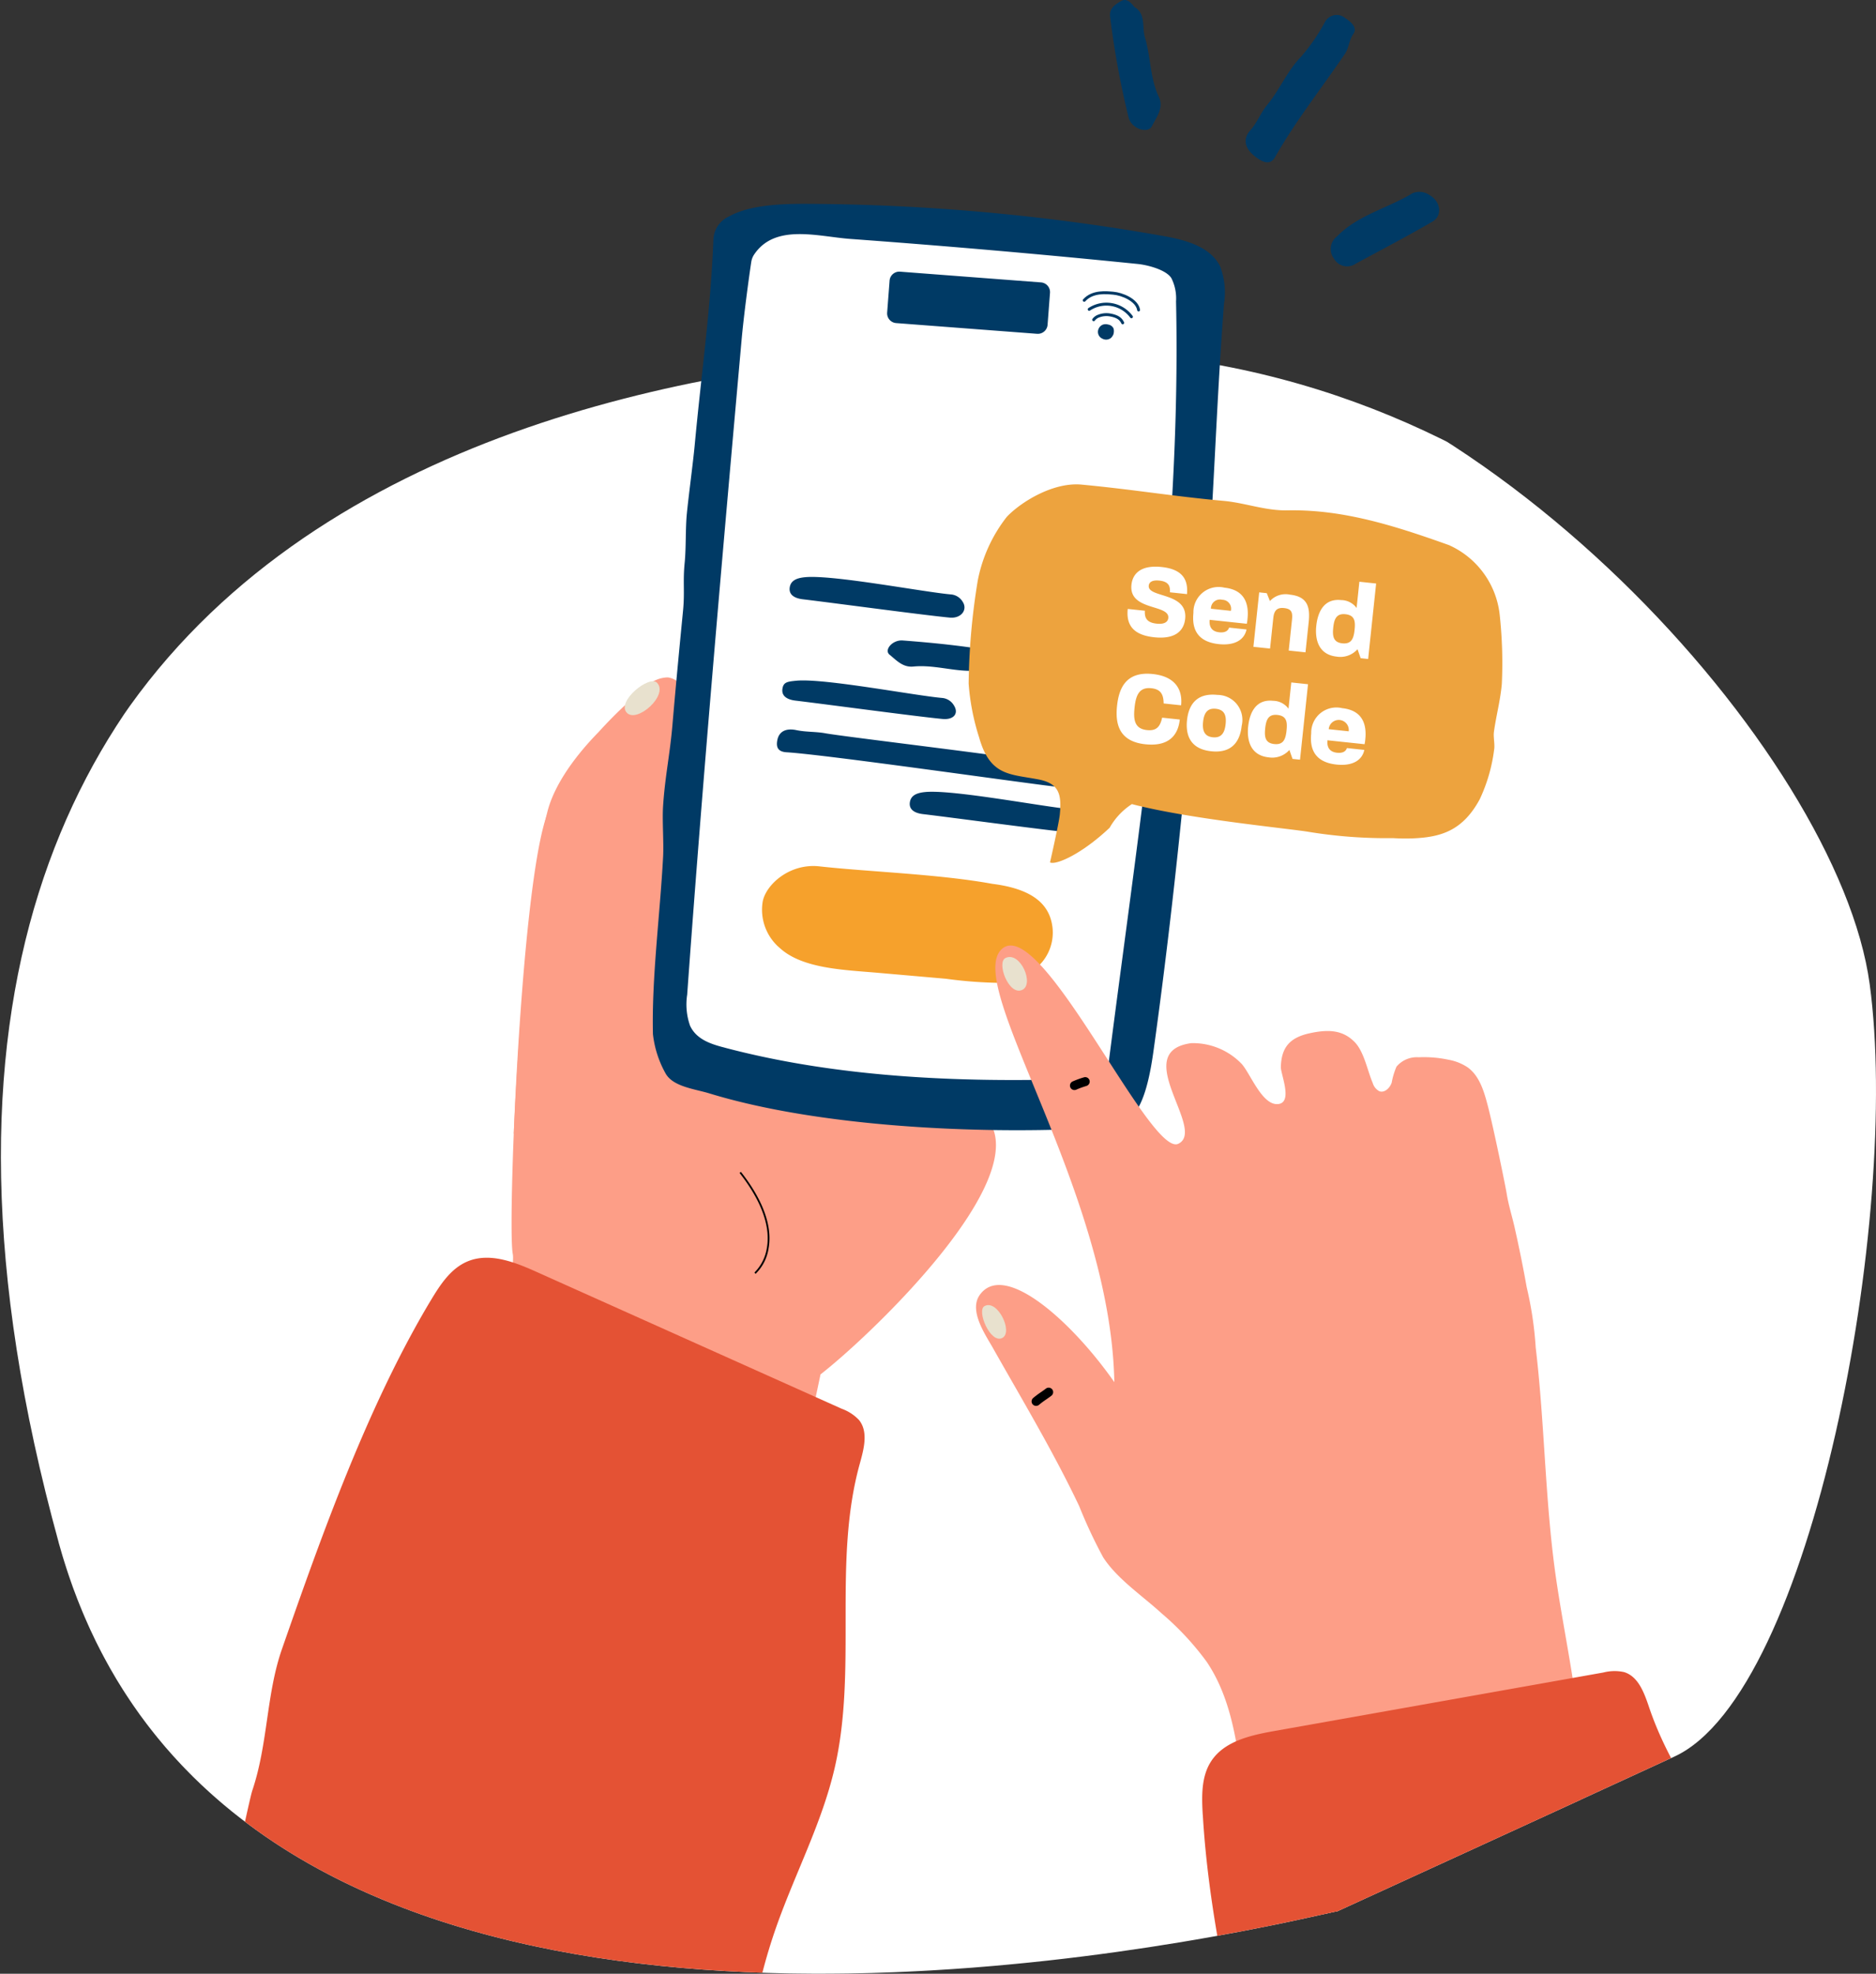 <svg xmlns="http://www.w3.org/2000/svg" xmlns:xlink="http://www.w3.org/1999/xlink" width="192.279" height="202.252"><rect width="100%" height="100%" fill="#333333" stroke="none"/><defs><clipPath id="a"><path fill="none" d="M5.917 124.906c14.178 51.517 82.953 46.26 114.817 41 9.706-1.6 15.987-3.2 16.255-3.2 0 0 23.06-10.557 34.545-15.853 14.133-6.517 23.222-55.418 20.008-79.145S151.584 3.422 116.731.336C114.543.142 111.509 0 107.821 0 72.021 0-24.75 13.479 5.921 124.906"/></clipPath><clipPath id="b"><path fill="none" d="M6.007 121.915c14.178 51.517 82.953 46.26 114.817 41 9.706-1.6 15.987-3.2 16.255-3.2 0 0 23.06-10.557 34.545-15.853 14.133-6.517 23.222-55.418 20.008-79.145S154.351-.003 114.714-.003h-1.189C87.453-.003-27.281.958 6.008 121.912"/></clipPath></defs><g transform="translate(21195.471 14187.689)"><g transform="translate(-21195.381 -14154.547)"><g clip-path="url(#a)"><path fill="#fff" d="M171.534 146.857c-11.484 5.3-34.545 15.853-34.545 15.853-1.15-.016-112.574 29.406-131.072-37.8C-27.908 2.002 91.15 1.45 114.624 2.992c46 3.021 75.962 40.907 79.177 64.633s-8.133 72.715-22.267 79.232"/><path fill="#fd9e87" d="M80.266 125.346a65.585 65.585 0 0 0-11.481-3.694c-8.27-1.871-15.987-2.086-21.462-.91 2.19-9.119 5.521-23.538 5.145-25.384-.555-2.726.764-36.655 3.393-44.677 2.031-6.2 17.172-15.959 18.148-17.3s17.023 28.257 17.023 28.257 7.789 16.931 10.1 19.886c4.806 6.142-11.945 22.142-17.124 26.17Z"/><path fill="#fd9e87" d="M52.567 83.028s.955-23.4 3.462-33.041c.913-3.509 3.973-6.828 5.243-8.125a45.6 45.6 0 0 1 4.974-4.728 3.19 3.19 0 0 1 2.106-.863 2.094 2.094 0 0 1 1.452.905 4.114 4.114 0 0 1 .635 1.631 8.109 8.109 0 0 1-.231 3.973c-.889 2.8-3.277 5.051-3.5 8.077-.164 2.227-.808 4.46-1.163 6.678-.779 4.862-1.3 9.768-1.7 14.676-.2 2.455-.4 4.922-.433 7.387-.1 7.885 16.807 10.658 11.246 21.653-4.747 9.387-13.3-6.618-13.3-6.618l-4.847-10.219Z"/><path d="m77.351 97.389-.115-.134a4.529 4.529 0 0 0 1.273-2.519c.494-2.8-1.252-5.723-2.8-7.686l.139-.11c1.578 1.995 3.35 4.974 2.837 7.839a4.611 4.611 0 0 1-1.33 2.61"/><path fill="#e8e1ce" fill-rule="evenodd" d="M67.244 36.812c1.242 1.272-2.082 4.208-3.1 3.07-1.048-1.174 2.32-3.867 3.1-3.07"/><path fill="#e45234" fill-rule="evenodd" d="M44.024 100.178c.968-1.619 2.059-3.329 3.8-4.058 2.27-.952 4.839.065 7.085 1.072l31.273 14.022a4.577 4.577 0 0 1 1.771 1.154c.978 1.211.495 2.98.079 4.48-2.793 10.081-.219 20.994-2.576 31.186-1.3 5.622-4.048 10.789-5.966 16.231a57.217 57.217 0 0 0-3.219 20.7c-17.212-.895-29.886 1.156-44.117-8.566-3.9-2.665-7.372-3.718-11.422-6.149.661 1.007 4.564-18.508 5.04-19.924 1.613-4.8 1.421-9.845 3.029-14.462 4.122-11.837 8.812-24.968 15.22-35.687"/><path fill="#fff" d="M152.365 149.349a1.2 1.2 0 0 0 .047-1.663 1.115 1.115 0 0 0-1.609-.092 1.205 1.205 0 0 0-.047 1.664 1.114 1.114 0 0 0 1.609.092M150.008 155.718a1.2 1.2 0 0 0 .047-1.663 1.115 1.115 0 0 0-1.609-.092 1.205 1.205 0 0 0-.047 1.664 1.115 1.115 0 0 0 1.609.092M160.484 150.652a1.2 1.2 0 0 0 .047-1.663 1.115 1.115 0 0 0-1.609-.092 1.205 1.205 0 0 0-.047 1.664 1.115 1.115 0 0 0 1.609.092"/></g></g><path fill="#003a65" d="M-21062.166-14181.82a19.845 19.845 0 0 0 2.51-3.638 1.356 1.356 0 0 1 2.064-.376c.556.36 1.285.969.84 1.6s-.46 1.454-.868 2.056c-2.391 3.525-5.041 6.852-7.161 10.583-.494.869-1.248.564-2.036-.046-1.153-.891-1.25-1.86-.513-2.683.709-.792 1.086-1.832 1.726-2.6 1.28-1.538 2.046-3.461 3.435-4.9M-21079.196-14186.968c1.2.707.753 2.049 1.074 3.11.606 2 .5 4.132 1.431 6.115.523 1.112-.267 2.1-.72 2.989-.413.811-2.115.251-2.387-.9a87.8 87.8 0 0 1-1.895-10.354c-.093-.838.552-1.242 1.132-1.575.532-.307.965.1 1.364.614M-21048.987-14167.717c1.161.625 1.41 2.11.335 2.736-2.573 1.5-5.224 2.879-7.845 4.3a1.55 1.55 0 0 1-2.266-.531 1.622 1.622 0 0 1 .334-2.259c2.132-2.187 5.193-2.875 7.723-4.412a1.8 1.8 0 0 1 1.72.163M-21070.39-14160.343c-1-2.085-3.585-2.76-5.861-3.163a214.676 214.676 0 0 0-35.2-3.285c-2.823-.031-6.82-.1-9.29 1.276a2.714 2.714 0 0 0-1.613 2.425c-.282 7.213-1.221 13.534-1.909 20.959-.169 1.826-.632 5.246-.811 7.079-.148 1.517-.071 3.494-.221 5.014-.2 1.991.023 2.972-.172 4.966-.382 3.9-.752 7.8-1.084 11.685-.259 3.029-.758 5.257-.956 8.271-.1 1.48.078 3.752 0 5.227-.316 5.984-1.176 12.332-1.042 18.168a10.662 10.662 0 0 0 1.33 4.088c.8 1.317 2.991 1.537 4.462 1.988 11.193 3.424 27.413 4.185 39.1 3.583a24.051 24.051 0 0 0 3.372-.818c2.09-.412 2.8-5.4 3.059-7.248 1.271-9.119 2.308-18.224 3.2-27.333.352-3.578 1.222-7.535 1-10.736-.106-1.517.908-5.164 1.036-6.679.946-11.236 1.114-20.359 1.968-31.67a7.47 7.47 0 0 0-.376-3.8"/><path fill="#fff" d="M-21074.933-14156.812a4.618 4.618 0 0 0-.484-2.385c-.568-.878-2.5-1.348-3.429-1.441q-14.711-1.491-29.45-2.566c-3.363-.245-7.754-1.616-9.9 1.625a1.9 1.9 0 0 0-.279.764c-.2 1.3-.766 5.423-1 8.1-2 22.394-3.983 44.959-5.564 66.949a6.574 6.574 0 0 0 .292 3.177c.624 1.361 2.039 1.849 3.312 2.191 12.177 3.264 25.525 3.7 38 3.213a1.746 1.746 0 0 0 1.593-1.588c3.323-25.967 7.473-51.788 6.909-78.039"/><path fill="#003a65" d="m-21089.169-14153.483-14.457-1.1a1 1 0 0 1-.917-1.068l.249-3.281a1 1 0 0 1 1.068-.918l14.457 1.1a1 1 0 0 1 .917 1.068l-.249 3.281a1 1 0 0 1-1.068.917M-21081.888-14154.431a.9.9 0 0 0-.558.013.807.807 0 0 0-.492.706.755.755 0 0 0 .455.726.8.8 0 0 0 .9-.091 1.153 1.153 0 0 0 .226-.342 1.114 1.114 0 0 0 .02-.606.716.716 0 0 0-.552-.406"/><path fill="none" stroke="#003a65" stroke-linecap="round" stroke-linejoin="round" stroke-width=".3" d="M-21083.377-14154.925a1.1 1.1 0 0 1 .523-.379 2.17 2.17 0 0 1 1.142-.114c.878.15 1.144.471 1.309.808M-21083.834-14155.992a3.193 3.193 0 0 1 4.328.764"/><path fill="none" stroke="#003a65" stroke-linecap="round" stroke-linejoin="round" stroke-width=".3" d="M-21084.344-14156.916c.869-.968 2.313-.783 2.973-.729.88.071 2.438.686 2.6 1.718"/><path fill="#f6a12c" d="M-21087.609-14092.745c-.3-2.253-1.984-3.854-6.16-4.377-5.439-1-12.9-1.246-17.733-1.793-3.061-.33-5.491 1.9-5.8 3.633a5.134 5.134 0 0 0 1.774 4.752c2.328 2.118 6.582 2.223 10.063 2.528l6.96.609a45.072 45.072 0 0 0 5.364.417 6.263 6.263 0 0 0 4.161-1.78 4.719 4.719 0 0 0 1.373-3.99"/><path fill="#003a65" d="M-21089.674-14109.694a27.671 27.671 0 0 0 4.186.508c.817.093 1.347.461 1.3 1.134-.027.432-.174 1.034-.906.94s-1.411.122-2.1.042c-4.036-.468-23.59-3.284-27.663-3.533-.949-.058-1.063-.593-.945-1.231.174-.933.92-1.257 1.948-1.04.99.208 2.023.15 2.959.322 1.876.346 19.373 2.419 21.217 2.857M-21093.281-14118.974c-.9.679-1.954.046-2.95.022-1.878-.045-3.7-.622-5.638-.434-1.088.105-1.757-.681-2.42-1.209-.606-.482.283-1.545 1.343-1.465 3.159.239 6.314.56 9.422 1.106.749.131.946.68 1.1 1.165.14.447-.312.655-.855.814M-21084.461-14103.968c.487.8-.2 1.69-1.353 1.58-2.763-.263-12.293-1.554-15.049-1.877-.87-.1-1.459-.468-1.353-1.208.1-.686.652-.965 1.565-1.054 2.841-.281 12.268 1.543 15.022 1.769a1.559 1.559 0 0 1 1.167.79M-21096.775-14125.982c.486.8-.2 1.69-1.353 1.58-2.763-.263-12.293-1.554-15.049-1.877-.871-.1-1.459-.468-1.353-1.208.1-.686.652-.965 1.565-1.054 2.841-.281 12.268 1.543 15.022 1.769a1.559 1.559 0 0 1 1.167.79M-21097.681-14115.374c.486.8-.039 1.467-1.194 1.357-2.763-.263-12.294-1.554-15.049-1.877-.87-.1-1.459-.467-1.353-1.208.1-.685.493-.741 1.406-.831 2.841-.281 12.268 1.544 15.022 1.769a1.559 1.559 0 0 1 1.167.79"/><path fill="#eda33e" d="M-21046.889-14131.798a8.859 8.859 0 0 1 5.119 7.027 45.9 45.9 0 0 1 .227 7.154c-.151 1.725-.579 3.254-.809 4.919-.078.568.119 1.3.016 1.861a16.932 16.932 0 0 1-1.464 5.036c-1.757 3.264-4.019 3.888-6.775 4.017a20.494 20.494 0 0 1-2.12-.022 49.473 49.473 0 0 1-8.794-.666c-2.405-.37-12.239-1.32-17.971-2.82a6.987 6.987 0 0 0-2.279 2.422c-2.882 2.722-5.506 3.853-6.111 3.554 0 0 .913-4.015 1-4.885.207-2.092-.063-3.212-2.2-3.621-2.932-.561-4.947-.342-6.066-4.3a23.732 23.732 0 0 1-1.075-5.51 69.062 69.062 0 0 1 .939-10.592 15.3 15.3 0 0 1 2.974-6.507c1.438-1.513 4.741-3.573 7.665-3.3 5.382.509 9.2 1.177 14.579 1.67 2.18.2 4.254 1.012 6.5.968 5.709-.114 10.958 1.555 16.65 3.589"/><path fill="#fff" d="M-21077.175-14122.388c2.406.255 3.069-.882 3.176-1.887.293-2.767-3.868-2.12-3.732-3.405.032-.298.274-.601 1.094-.514.985.104 1.109.604 1.08 1.199l1.747.185c.118-1.427-.394-2.543-2.601-2.777s-2.98.746-3.093 1.818c-.287 2.702 3.928 1.965 3.775 3.41-.035.327-.293.672-1.2.576-1.018-.108-1.243-.608-1.199-1.322l-1.756-.186c-.171 1.612.53 2.672 2.709 2.903Zm6.618.702c1.69.179 2.64-.484 2.847-1.501l-1.785-.19c-.1.31-.39.545-1.013.479-.744-.079-1.05-.532-.982-1.277l3.807.404a3.728 3.728 0 0 0 .074-.495c.156-1.466-.226-2.977-2.37-3.205a2.58 2.58 0 0 0-3.173 2.593c-.155 1.46.253 2.943 2.593 3.191Zm-.801-3.626a.927.927 0 0 1 1.159-.917.918.918 0 0 1 .885 1.134Zm4.353 3.902 1.707.18.333-3.138c.078-.733.359-1.09 1.103-1.012.787.084.891.46.811 1.215l-.333 3.139 1.718.182.326-3.074c.16-1.51-.074-2.64-1.912-2.835a2.177 2.177 0 0 0-2.06.655l-.322-.808-.777-.083Zm8.542 1.007a2.349 2.349 0 0 0 2.129-.76l.323.919.766.081.82-7.733-1.718-.183-.285 2.691a1.978 1.978 0 0 0-1.584-.81c-1.75-.185-2.396 1.207-2.548 2.64s.25 2.959 2.099 3.155Zm-.36-2.97c.093-.875.322-1.474 1.252-1.376.974.104 1.027.75.936 1.608-.094.886-.322 1.474-1.263 1.374-.916-.102-1.016-.732-.923-1.607Zm-19.252 11.95c2.385.254 3.354-.916 3.525-2.535l-1.808-.192c-.21.94-.589 1.375-1.562 1.272-1.293-.137-1.392-1.099-1.265-2.302s.436-2.122 1.72-1.986c.962.102 1.249.63 1.26 1.56l1.79.19c.163-1.53-.527-2.953-2.9-3.205-2.702-.287-3.466 1.391-3.664 3.25s.191 3.661 2.904 3.949Zm6.75.717c2.209.234 2.961-1.124 3.118-2.6a2.563 2.563 0 0 0-2.495-3.176c-2.21-.234-2.951 1.125-3.105 2.58s.26 2.96 2.481 3.196Zm-.836-3.021c.094-.886.428-1.426 1.303-1.333.908.096 1.098.703 1.005 1.578-.095.895-.44 1.435-1.326 1.341-.848-.09-1.077-.69-.982-1.586Zm6.72 3.645a2.349 2.349 0 0 0 2.125-.76l.323.92.766.08.82-7.733-1.715-.182-.286 2.69a1.978 1.978 0 0 0-1.586-.81c-1.75-.185-2.396 1.207-2.548 2.64s.253 2.959 2.101 3.155Zm-.355-2.97c.092-.875.322-1.474 1.252-1.376.973.104 1.026.75.935 1.608-.094.886-.322 1.474-1.263 1.374-.922-.101-1.017-.73-.924-1.606Zm7.312 3.708c1.69.18 2.64-.483 2.847-1.501l-1.783-.19c-.099.311-.39.546-1.013.48-.744-.08-1.05-.532-.982-1.277l3.804.403a3.728 3.728 0 0 0 .074-.49c.156-1.465-.226-2.977-2.37-3.204a2.58 2.58 0 0 0-3.172 2.58c-.153 1.469.254 2.95 2.595 3.199Zm-.799-3.624a1.029 1.029 0 1 1 2.046.216Z"/><g transform="translate(-21195.471 -14151.556)"><g clip-path="url(#b)"><path fill="#fd9e87" fill-rule="evenodd" d="M151.747 157.44a29.457 29.457 0 0 0 7.742-3.656 5.5 5.5 0 0 0 1.9-1.881 5.652 5.652 0 0 0 .5-2.012c.883-8.083-1.182-16.057-2.36-24s-1.179-15.95-2.127-23.93a36.882 36.882 0 0 0-.923-6.184c-.365-2.056-.783-4.1-1.241-6.138-.257-1.143-.628-2.3-.81-3.451-.112-.711-1.348-6.77-1.948-9.053-.381-1.449-.839-3.014-2.052-3.893a5.165 5.165 0 0 0-1.984-.787 12.063 12.063 0 0 0-3.044-.248 2.72 2.72 0 0 0-2.267.96 7.406 7.406 0 0 0-.493 1.642c-.184.544-.729 1.075-1.268.876a1.392 1.392 0 0 1-.673-.837c-.541-1.247-.887-3.225-1.868-4.215-1.227-1.24-2.7-1.3-4.6-.887-2.152.468-2.89 1.558-2.953 3.445-.024.708 1.224 3.569-.206 3.8-1.719.283-2.959-3.285-3.883-4.181a6.926 6.926 0 0 0-5.1-2.05c-6.389.877 1.631 8.9-1.323 10.312-2.914 1.394-14.068-23.5-18.064-19.974-4.044 3.568 11.137 24.652 11.51 44.4-4.291-6.153-11.291-12.482-13.8-8.929-1.126 1.6.57 4.04 1.341 5.4 3.053 5.409 6.187 10.612 8.859 16.234a50.047 50.047 0 0 0 2.452 5.236c1.406 2.2 4.062 3.977 5.982 5.739a28.97 28.97 0 0 1 4.633 4.974c4.694 6.97 2.658 16.721 6.672 24.1a3.517 3.517 0 0 0 1.041 1.3 3.956 3.956 0 0 0 2.208.453c5.628.047 12.939.023 18.142-2.578"/><path fill="#e8e1ce" fill-rule="evenodd" d="M103.064 62.029c1.517-.714 3.005 2.728 1.68 3.287-1.369.578-2.628-2.841-1.68-3.287M100.908 97.702c1.341-.726 2.983 2.7 1.806 3.275-1.215.589-2.645-2.821-1.806-3.275"/><path d="M111.349 75.148a8.605 8.605 0 0 0-1.034.377.461.461 0 0 1-.612-.233.467.467 0 0 1 .244-.612 9.425 9.425 0 0 1 1.147-.418.458.458 0 0 1 .591.484.471.471 0 0 1-.336.4m-3.593 31.747c-.175.134-.356.26-.538.386a8.383 8.383 0 0 0-.717.535.466.466 0 0 1-.656-.041.461.461 0 0 1 .051-.653 9.221 9.221 0 0 1 .8-.6c.169-.117.338-.234.5-.359a.465.465 0 0 1 .652.08.451.451 0 0 1 .092.326.467.467 0 0 1-.182.324"/><path fill="#e45234" fill-rule="evenodd" d="M123.275 149.841c-.11-1.883-.17-3.911.858-5.492 1.342-2.064 4.038-2.668 6.462-3.1l33.747-6a4.579 4.579 0 0 1 2.114-.041c1.49.451 2.085 2.186 2.585 3.66 3.36 9.906 11.626 17.483 15.41 27.236 2.086 5.379 2.721 11.2 4.2 16.776a57.208 57.208 0 0 0 8.982 18.927c-14.735 8.941-24.062 17.765-41.3 17.729-4.724-.01-8.186 1.072-12.9 1.339 1.113.461-6.635-17.871-7.038-19.308-1.366-4.876-4.362-8.94-5.629-13.662-3.249-12.106-6.757-25.6-7.486-38.068"/></g></g></g></svg>